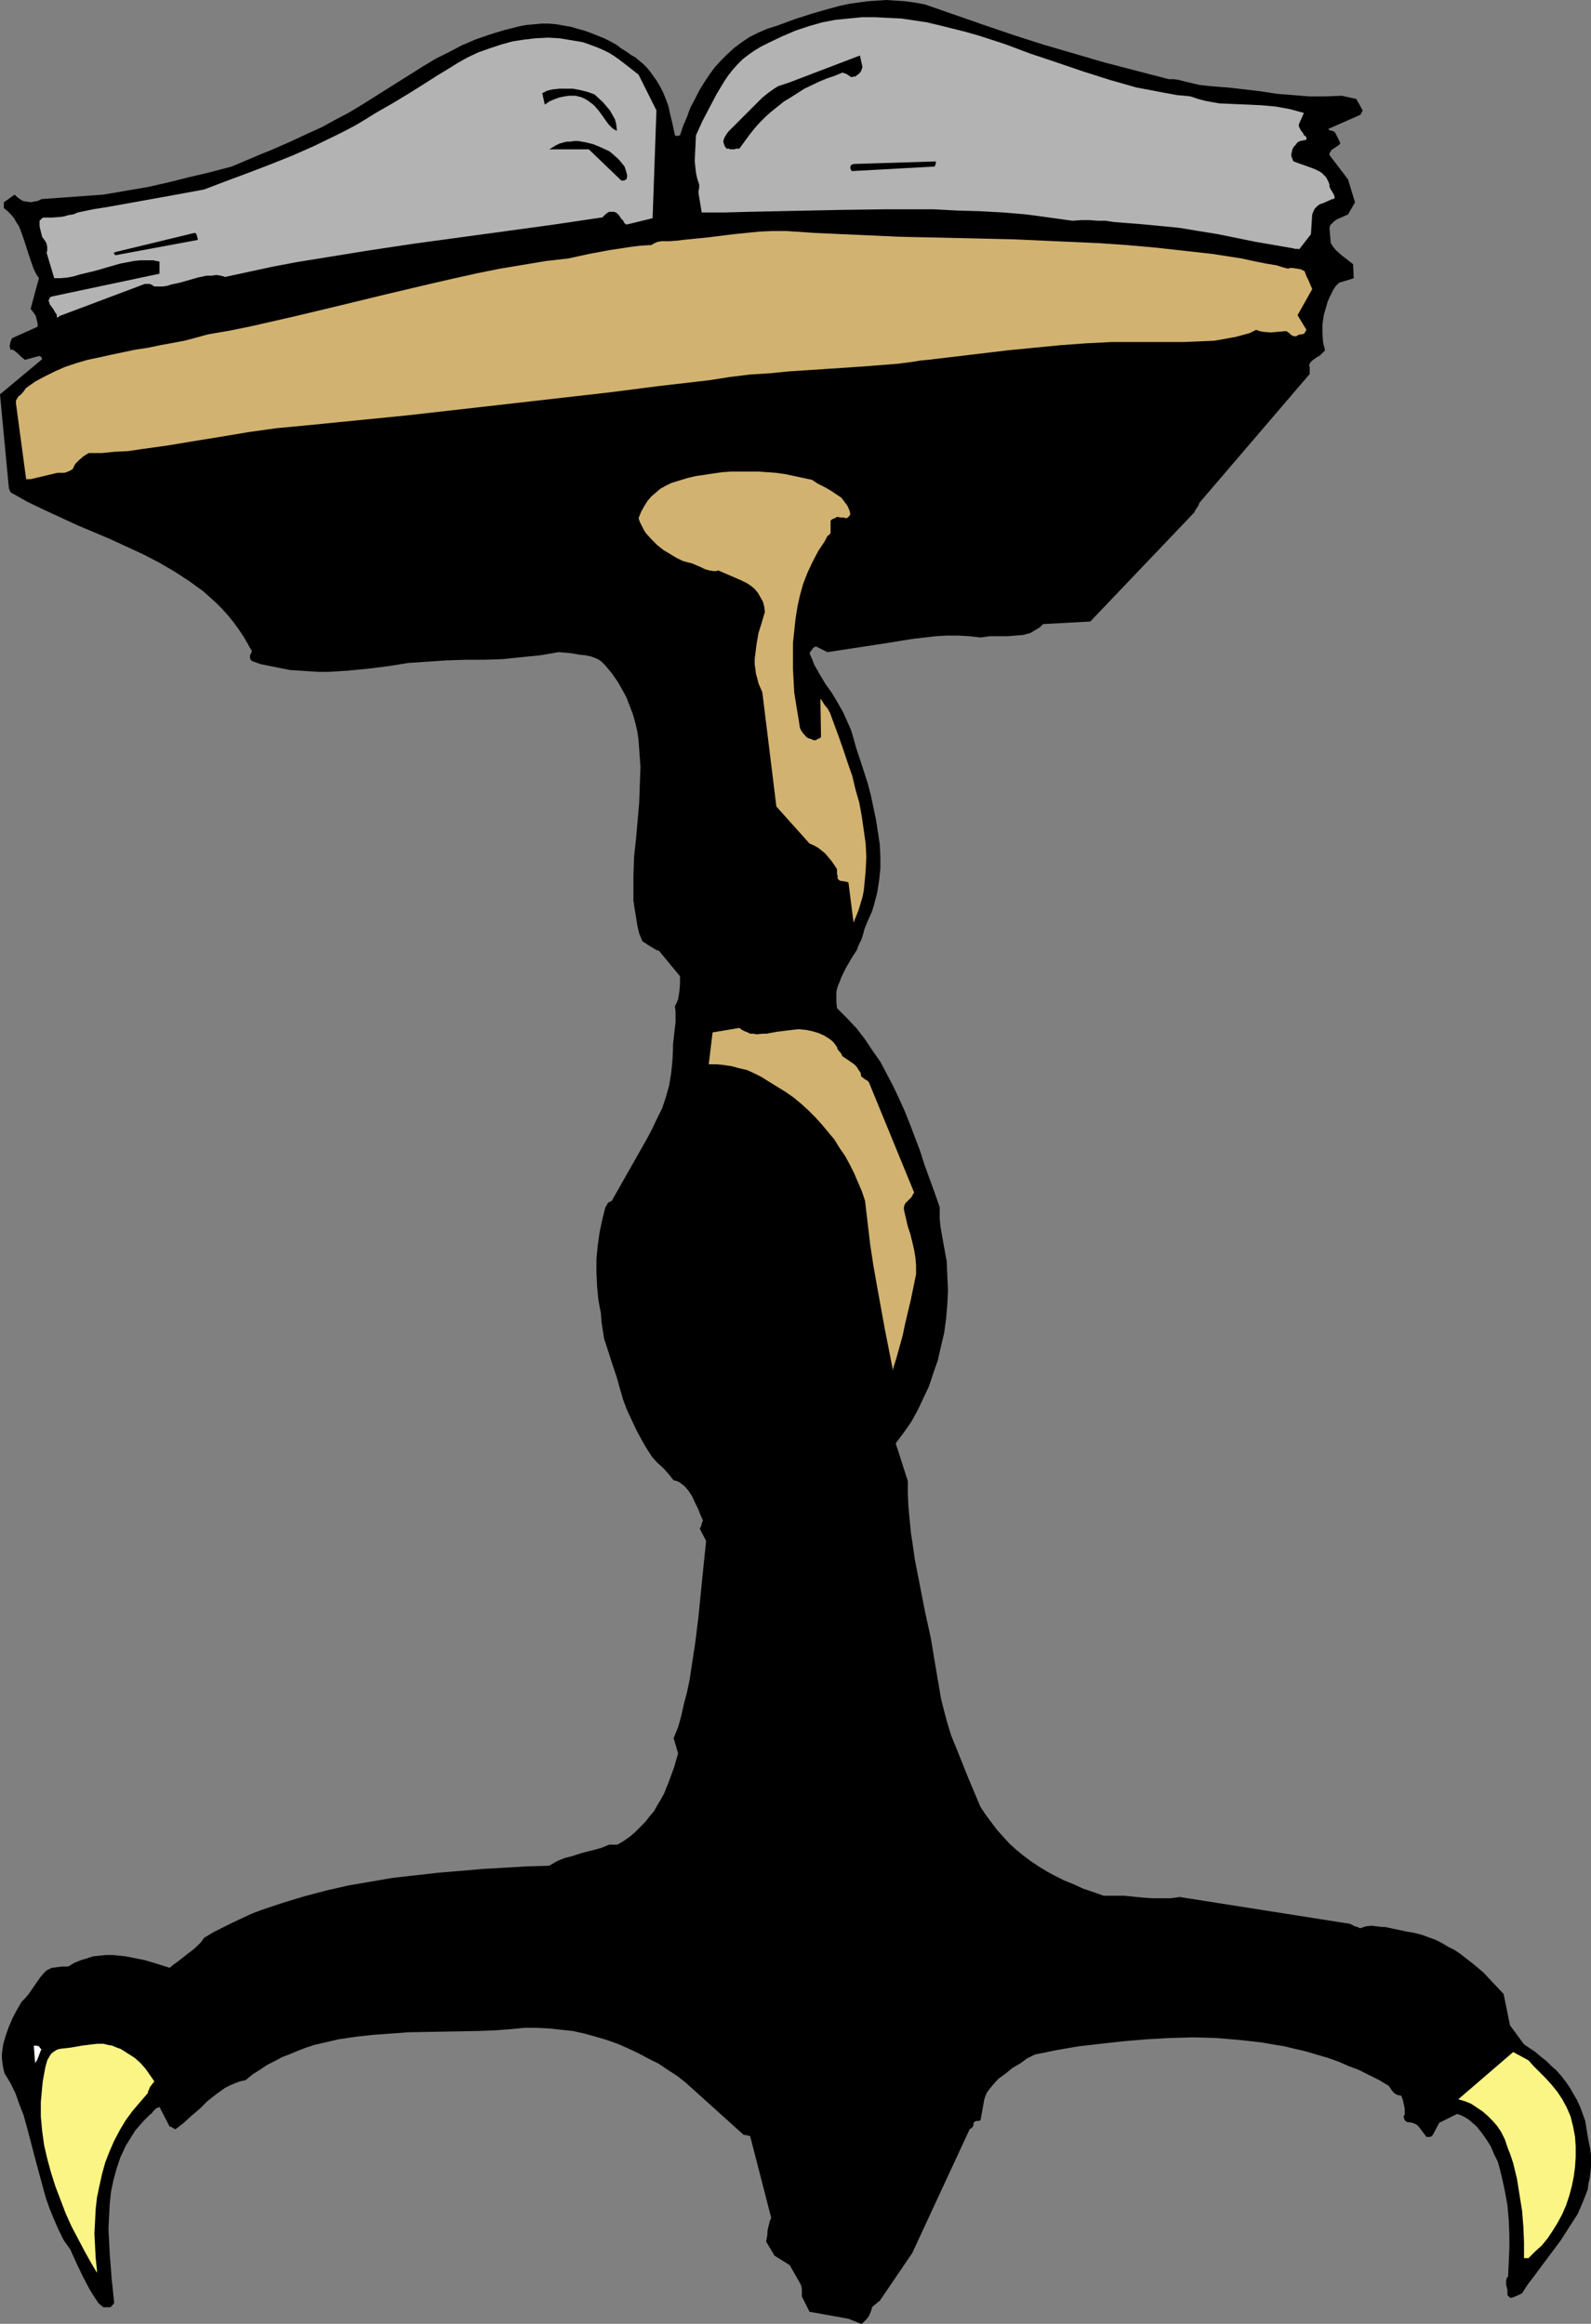 <?xml version="1.0" encoding="UTF-8" standalone="no"?>
<svg
   version="1.0"
   width="106.629mm"
   height="155.711mm"
   id="svg14"
   sodipodi:docname="Book Stand.wmf"
   xmlns:inkscape="http://www.inkscape.org/namespaces/inkscape"
   xmlns:sodipodi="http://sodipodi.sourceforge.net/DTD/sodipodi-0.dtd"
   xmlns="http://www.w3.org/2000/svg"
   xmlns:svg="http://www.w3.org/2000/svg">
  <rect width="100%" height="100%" fill="#808080" stroke="none"/>
  <sodipodi:namedview
     id="namedview14"
     pagecolor="#ffffff"
     bordercolor="#000000"
     borderopacity="0.25"
     inkscape:showpageshadow="2"
     inkscape:pageopacity="0.0"
     inkscape:pagecheckerboard="0"
     inkscape:deskcolor="#d1d1d1"
     inkscape:document-units="mm" />
  <defs
     id="defs1">
    <pattern
       id="WMFhbasepattern"
       patternUnits="userSpaceOnUse"
       width="6"
       height="6"
       x="0"
       y="0" />
  </defs>
  <path
     style="fill:#000000;fill-opacity:1;fill-rule:evenodd;stroke:none"
     d="m 218.47,588.353 0.97,-0.97 0.646,-0.808 0.485,-1.131 0.162,-0.485 0.162,-0.646 0.485,-0.485 0.485,-0.323 0.485,-0.485 0.485,-0.323 8.241,-12.119 14.543,-31.349 0.162,-0.162 h 0.162 l 0.485,-0.485 0.162,-0.485 v -0.485 l 0.323,-0.323 0.485,-0.162 h 0.485 l 0.485,-0.162 0.97,-5.332 0.323,-0.97 0.485,-0.97 0.646,-0.808 0.646,-0.808 1.454,-1.616 1.778,-1.293 1.778,-1.454 1.939,-1.131 1.778,-1.293 1.939,-0.97 5.494,-1.131 5.656,-0.97 5.656,-0.646 5.817,-0.646 5.817,-0.485 5.817,-0.323 5.979,-0.162 5.656,0.162 5.817,0.485 2.909,0.323 2.909,0.323 2.747,0.485 2.909,0.485 2.747,0.646 2.747,0.646 2.747,0.808 2.747,0.808 2.747,0.97 2.585,1.131 2.585,0.97 2.585,1.293 2.585,1.293 2.424,1.454 0.646,0.97 0.646,0.808 0.485,0.323 0.323,0.162 0.485,0.162 h 0.485 l 0.323,0.646 0.162,0.485 0.323,1.454 0.162,0.808 v 0.646 0.808 l -0.323,0.485 0.162,0.323 v 0.323 l 0.323,0.485 0.485,0.323 h 0.485 l 0.808,0.162 0.485,0.162 0.646,0.323 0.485,0.485 1.939,2.585 h 0.97 l 0.323,-0.162 0.323,-0.323 1.616,-3.07 4.525,-2.262 0.97,0.323 0.97,0.485 0.808,0.485 0.808,0.646 1.454,1.293 1.293,1.616 1.131,1.616 1.131,1.778 0.808,1.939 0.97,1.939 0.485,1.778 0.485,1.939 0.808,3.717 0.646,3.555 0.323,3.717 0.162,3.717 v 3.555 l -0.162,3.555 -0.162,3.555 -0.323,0.323 -0.162,0.646 v 0.646 0.485 l 0.162,0.646 0.162,0.646 v 0.646 0.646 l 0.162,0.162 0.162,0.162 0.323,0.323 h 0.485 l 0.485,-0.162 1.131,-0.485 0.97,-0.485 1.454,-2.262 1.616,-2.101 3.232,-4.363 3.393,-4.525 1.454,-2.262 1.454,-2.262 1.454,-2.262 1.131,-2.585 0.97,-2.424 0.485,-1.293 0.162,-1.454 0.323,-1.293 0.162,-1.454 0.162,-1.454 v -1.454 -1.454 l -0.162,-1.454 -0.323,-1.616 -0.323,-1.616 -0.323,-2.101 -0.323,-1.939 -0.646,-1.778 -0.646,-1.778 -0.808,-1.778 -0.97,-1.616 -0.808,-1.454 -1.131,-1.616 -1.131,-1.454 -1.131,-1.293 -1.293,-1.131 -1.293,-1.293 -1.454,-1.131 -1.293,-1.131 -2.909,-1.939 -3.555,-4.848 -1.616,-7.918 -2.585,-2.747 -2.585,-2.747 -2.909,-2.424 -1.454,-1.131 -1.454,-1.131 -1.454,-0.97 -1.616,-0.808 -1.616,-0.97 -1.616,-0.808 -1.777,-0.646 -1.778,-0.646 -1.939,-0.485 -1.939,-0.323 -1.454,-0.323 -1.616,-0.323 -1.454,-0.323 -0.808,-0.162 h -0.646 l -1.454,-0.162 -1.293,-0.162 -1.454,0.162 -1.454,0.485 -0.646,-0.323 -0.646,-0.162 -0.646,-0.323 -0.646,-0.323 -43.145,-6.787 -2.262,0.323 h -2.262 -2.424 l -2.262,-0.162 -4.848,-0.485 h -2.585 -2.585 l -2.747,-0.97 -2.424,-0.808 -2.424,-1.131 -2.424,-0.97 -2.262,-1.131 -2.101,-1.131 -2.101,-1.293 -1.939,-1.293 -1.939,-1.454 -1.777,-1.454 -1.778,-1.616 -1.616,-1.778 -1.454,-1.616 -1.454,-1.939 -1.454,-1.939 -1.293,-1.939 -3.07,-7.272 -2.909,-7.272 -1.454,-3.555 -1.131,-3.717 -0.97,-3.717 -0.485,-1.939 -0.323,-1.939 -1.131,-6.625 -1.131,-6.787 -1.454,-6.625 -1.293,-6.625 -1.293,-6.625 -0.485,-3.393 -0.485,-3.232 -0.323,-3.232 -0.323,-3.393 -0.162,-3.393 v -3.232 l -3.07,-9.534 1.939,-2.585 1.939,-2.747 1.616,-2.909 1.454,-3.07 1.454,-3.07 1.131,-3.393 1.131,-3.232 0.808,-3.555 0.808,-3.393 0.485,-3.555 0.323,-3.717 0.162,-3.555 -0.162,-3.555 -0.162,-3.717 -0.646,-3.555 -0.646,-3.555 -0.323,-1.939 -0.162,-1.778 v -1.454 -1.454 l -1.293,-3.717 -1.293,-3.555 -1.293,-3.555 -1.131,-3.555 -1.293,-3.393 -1.293,-3.393 -1.293,-3.232 -1.454,-3.232 -1.454,-3.07 -1.616,-3.07 -1.616,-3.07 -1.939,-2.747 -1.939,-2.909 -2.101,-2.747 -2.424,-2.585 -2.585,-2.585 -0.162,-1.454 v -1.454 -1.293 l 0.323,-1.293 0.485,-1.131 0.485,-1.293 1.131,-2.262 1.293,-2.262 1.454,-2.262 0.485,-1.293 0.646,-1.293 0.485,-1.454 0.323,-1.293 0.646,-1.616 0.646,-1.454 0.646,-1.454 0.485,-1.616 0.808,-3.07 0.485,-3.07 0.323,-3.07 v -3.07 l -0.162,-3.07 -0.485,-3.232 -0.485,-3.07 -0.646,-3.07 -0.646,-3.07 -0.808,-3.07 -1.939,-5.979 -0.97,-2.909 -0.808,-2.909 -0.485,-1.616 -0.646,-1.454 -0.646,-1.454 -0.646,-1.454 -1.454,-2.585 -1.454,-2.424 -0.808,-1.131 -0.808,-1.131 -1.454,-2.424 -1.454,-2.585 -0.485,-1.293 -0.646,-1.454 0.323,-0.646 0.323,-0.323 0.323,-0.485 0.323,-0.162 0.323,-0.162 2.909,1.454 15.836,-2.424 2.909,-0.485 3.07,-0.485 2.909,-0.323 2.747,-0.323 2.747,-0.162 h 2.909 l 2.909,0.162 2.747,0.323 2.424,-0.323 h 2.262 2.101 l 2.101,-0.162 1.939,-0.162 1.778,-0.485 0.808,-0.485 0.808,-0.485 0.808,-0.485 0.808,-0.808 11.958,-0.646 26.501,-27.794 v -0.323 l 0.162,-0.162 0.323,-0.485 0.323,-0.485 0.162,-0.323 0.162,-0.485 27.955,-32.641 v -0.97 -0.646 l -0.162,-0.646 0.323,-0.646 0.485,-0.485 0.646,-0.485 0.97,-0.646 h 0.162 l 0.162,-0.162 0.323,-0.323 0.97,-0.97 -0.485,-1.939 -0.162,-2.262 v -2.424 l 0.323,-2.262 0.646,-2.262 0.323,-1.131 0.485,-1.131 0.485,-0.97 0.485,-0.97 0.646,-0.97 0.808,-0.808 3.717,-1.131 -0.162,-3.555 -1.454,-1.131 -1.454,-1.131 -1.454,-1.293 -0.646,-0.808 -0.646,-0.97 -0.323,-3.717 0.162,-0.808 0.485,-0.485 0.485,-0.485 0.646,-0.485 1.454,-0.646 1.454,-0.646 1.778,-3.07 -1.778,-5.817 -4.686,-6.14 v -0.485 l 0.323,-0.485 0.162,-0.323 0.485,-0.323 0.97,-0.646 0.485,-0.323 0.323,-0.485 -1.293,-2.585 -0.162,-0.162 -0.162,-0.162 -0.485,-0.162 -0.646,-0.162 -0.162,-0.162 -0.162,-0.162 8.08,-3.555 v 0 l 0.162,-0.162 0.162,-0.323 0.323,-0.646 -1.616,-2.909 -3.717,-0.808 -4.04,0.162 h -4.201 l -4.04,-0.323 -4.04,-0.323 -4.201,-0.646 -4.04,-0.485 -4.363,-0.485 -4.201,-0.323 -1.454,-0.162 -1.454,-0.162 -2.747,-0.646 -1.293,-0.323 -0.646,-0.162 -0.646,-0.162 -1.293,-0.162 h -1.131 l -8.08,-2.101 -8.08,-2.101 -7.756,-2.262 -7.756,-2.262 L 256.767,8.888 249.173,6.302 234.306,1.131 231.721,0.646 229.297,0.323 226.873,0.162 224.449,0 l -2.424,0.162 -2.262,0.162 -2.424,0.323 -2.262,0.323 -2.262,0.485 -2.424,0.646 -4.525,1.293 -4.525,1.454 -4.363,1.616 -2.585,0.808 -2.262,0.97 -2.262,1.131 -1.939,1.293 -1.939,1.454 -1.777,1.616 -1.616,1.616 -1.616,1.778 -1.293,1.778 -1.293,1.939 -1.293,2.101 -1.131,2.262 -1.131,2.101 -0.808,2.262 -0.97,2.262 -0.808,2.424 -0.646,0.162 h -0.323 l -0.323,-0.162 -0.808,-3.717 -0.485,-1.939 -0.323,-1.616 -0.646,-1.778 -0.646,-1.616 -0.808,-1.616 -0.97,-1.616 -0.808,-1.131 -0.808,-1.131 -0.808,-0.97 -0.97,-0.97 -0.97,-0.808 -0.97,-0.808 -1.131,-0.646 -1.131,-0.808 -1.293,-0.808 -1.293,-0.97 -1.454,-0.808 -1.616,-0.808 -1.616,-0.646 -1.616,-0.646 -1.778,-0.646 -1.777,-0.485 -1.616,-0.485 -1.939,-0.323 -1.778,-0.323 -1.939,-0.162 h -1.778 l -1.778,0.162 -1.939,0.162 -1.778,0.323 -1.939,0.485 -1.939,0.485 -3.717,1.131 -3.717,1.293 -3.393,1.454 -3.393,1.778 -3.232,1.616 -3.232,1.939 -3.07,1.939 -12.604,7.918 -3.232,1.939 -3.393,1.778 -3.232,1.778 -3.555,1.616 -4.848,2.262 -4.848,2.101 -2.424,0.97 -2.262,0.97 -5.009,2.101 -5.494,1.454 -5.494,1.293 -5.171,1.293 -5.009,1.131 -11.311,1.939 -15.674,1.131 -0.97,0.485 -0.97,0.162 -0.808,0.162 -0.97,-0.162 -0.97,-0.162 -0.808,-0.485 -0.646,-0.485 -0.646,-0.646 -2.747,1.939 v 1.454 l 0.97,0.808 0.808,0.808 0.808,0.97 0.646,1.131 0.646,0.97 0.485,1.293 0.808,2.262 0.808,2.585 0.808,2.424 0.808,2.262 0.646,1.293 0.646,0.97 -2.101,7.756 0.646,0.808 0.646,0.97 0.323,1.293 0.162,0.646 v 0.808 l -6.464,2.909 -0.323,0.646 -0.162,0.646 -0.162,0.808 0.162,0.323 v 0.485 h 0.646 l 0.485,0.323 0.808,0.646 0.808,0.808 0.97,0.808 3.555,-0.97 h 0.162 l 0.323,0.162 0.162,0.162 0.162,0.485 L 0,99.863 2.262,123.779 l 0.162,0.323 0.162,0.323 0.162,0.323 0.323,0.162 4.04,2.262 4.04,1.939 4.201,1.939 4.201,1.939 4.201,1.778 4.201,1.778 4.201,1.939 4.201,1.939 4.04,2.101 3.878,2.262 3.717,2.424 1.777,1.293 1.777,1.293 1.616,1.454 1.616,1.454 1.454,1.454 1.454,1.616 1.454,1.778 1.293,1.778 1.293,1.939 1.131,1.939 0.323,0.646 0.323,0.485 0.162,0.323 h 0.162 l -0.162,0.646 -0.323,0.646 v 0.323 0.323 l 0.162,0.485 0.323,0.323 2.262,0.808 2.424,0.485 2.424,0.485 2.424,0.485 2.424,0.162 2.424,0.162 2.585,0.162 h 2.424 l 5.009,-0.323 5.009,-0.485 5.171,-0.646 5.009,-0.808 4.848,-0.323 4.686,-0.323 4.848,-0.162 h 4.848 l 4.686,-0.162 4.686,-0.485 4.848,-0.485 4.686,-0.808 1.778,0.162 1.616,0.162 1.778,0.323 1.616,0.162 1.454,0.323 1.293,0.485 0.646,0.323 0.646,0.485 0.485,0.485 0.485,0.485 1.616,1.939 1.454,2.101 1.131,1.939 1.131,2.101 0.808,2.101 0.808,2.101 0.646,2.262 0.485,2.101 0.323,2.262 0.162,2.262 0.162,2.262 0.162,2.262 -0.162,4.525 -0.162,4.525 -0.808,9.211 -0.485,4.525 -0.162,4.525 v 2.262 2.101 2.262 l 0.323,2.101 0.323,1.939 0.323,2.101 0.485,2.101 0.808,1.939 0.97,0.646 0.97,0.646 1.131,0.646 0.485,0.323 0.646,0.162 5.332,6.464 v 1.939 l -0.162,1.939 -0.162,0.97 -0.162,0.97 -0.323,0.808 -0.485,0.97 0.162,1.293 v 1.293 1.454 l -0.162,1.293 -0.162,1.454 -0.323,2.909 v 1.454 l -0.162,2.909 -0.323,3.07 -0.485,2.909 -0.808,2.909 -0.97,2.909 -1.293,2.585 -1.293,2.747 -1.293,2.424 -8.887,15.674 -0.323,0.162 -0.323,0.162 -0.323,0.162 -0.162,0.323 -0.162,0.323 -0.323,0.485 -0.808,3.232 -0.646,3.07 -0.485,3.393 -0.323,3.393 v 3.393 l 0.162,3.555 0.323,3.393 0.323,1.778 0.323,1.616 0.162,2.262 0.323,2.101 0.323,2.101 0.646,1.939 1.293,4.04 1.293,3.878 0.808,2.909 0.808,2.747 0.97,2.585 1.131,2.424 1.131,2.424 1.293,2.424 1.293,2.262 1.454,2.262 1.293,1.454 1.616,1.454 1.293,1.454 1.293,1.616 0.808,0.162 0.646,0.323 0.646,0.485 0.646,0.485 0.97,1.131 0.97,1.454 0.646,1.454 0.808,1.616 0.646,1.616 0.646,1.454 -0.162,0.323 -0.162,0.485 -0.162,0.646 -0.323,0.646 1.616,3.07 -0.646,6.14 -0.646,6.464 -0.646,6.464 -0.808,6.625 -0.97,6.302 -0.485,3.232 -0.646,3.07 -0.808,3.07 -0.646,2.909 -0.808,2.909 -1.131,2.747 1.131,3.878 -0.97,3.393 -1.293,3.555 -0.646,1.616 -0.646,1.616 -0.808,1.454 -0.97,1.616 -0.808,1.454 -1.131,1.293 -0.97,1.293 -1.293,1.293 -1.293,1.293 -1.293,1.131 -1.616,1.131 -1.616,0.97 h -2.101 l -1.939,0.808 -1.778,0.485 -1.939,0.485 -1.778,0.485 -1.939,0.646 -1.939,0.485 -1.939,0.808 -1.939,1.131 -5.494,0.162 -5.494,0.323 -5.656,0.323 -5.656,0.485 -5.817,0.485 -5.656,0.646 -5.817,0.646 -5.656,0.97 -5.656,0.97 -5.656,1.293 -5.494,1.454 -5.332,1.616 -5.332,1.778 -2.585,0.97 -2.424,1.131 -2.424,1.131 -2.585,1.293 -2.262,1.131 -2.424,1.454 -0.808,1.131 -1.131,1.131 -1.131,0.97 -1.293,0.97 -2.262,1.778 -1.131,0.808 -0.97,0.808 -3.07,-0.97 -3.232,-0.97 -3.232,-0.646 -1.616,-0.323 -1.616,-0.162 -1.616,-0.162 h -1.777 l -1.616,0.162 -1.616,0.162 -1.454,0.485 -1.616,0.485 -1.616,0.646 -1.616,0.97 H 15.674 l -1.293,0.162 -1.293,0.162 -0.646,0.323 -0.646,0.323 -0.808,0.808 -0.808,0.97 -1.454,2.101 -1.454,2.101 -0.808,0.97 -0.97,0.97 -1.131,1.939 -1.131,2.101 -0.97,2.262 -0.808,2.262 -0.646,2.262 -0.162,1.131 -0.162,1.293 v 1.131 l 0.162,1.293 0.162,1.131 0.323,1.293 1.454,2.424 1.293,2.585 0.97,2.747 1.131,2.909 0.808,2.909 0.808,3.07 1.616,6.14 1.616,5.979 0.808,2.909 0.97,2.747 1.131,2.747 1.131,2.585 1.293,2.585 1.616,2.262 0.808,1.778 0.808,1.778 1.616,3.393 1.616,3.07 0.97,1.616 0.97,1.454 0.162,0.162 v 0.162 l 0.485,0.485 0.97,0.808 h 1.616 0.162 l 0.323,-0.323 0.323,-0.323 0.323,-0.485 -0.646,-6.14 -0.485,-6.302 -0.162,-3.232 -0.162,-3.07 0.162,-3.232 0.162,-3.07 0.323,-3.07 0.646,-3.07 0.808,-2.909 0.97,-2.909 0.646,-1.293 0.646,-1.454 0.808,-1.293 0.808,-1.293 0.808,-1.293 0.97,-1.131 1.131,-1.293 1.131,-1.131 0.485,-0.485 0.485,-0.323 0.323,-0.485 0.323,-0.323 0.485,-0.485 0.485,-0.162 0.323,-0.162 2.585,5.009 v 0 h 0.323 l 0.485,0.323 0.646,0.323 2.101,-1.616 1.939,-1.778 2.101,-1.778 1.939,-1.939 2.262,-1.778 1.131,-0.808 1.131,-0.808 1.293,-0.646 1.131,-0.485 1.293,-0.485 1.454,-0.323 1.777,-1.454 1.777,-1.131 1.939,-1.293 1.939,-0.97 1.777,-0.97 2.101,-0.808 1.939,-0.808 2.101,-0.808 1.939,-0.646 2.101,-0.485 4.201,-0.97 4.363,-0.646 4.363,-0.485 4.525,-0.323 4.363,-0.323 8.887,-0.162 8.726,-0.162 4.363,-0.162 4.201,-0.323 3.232,-0.323 h 3.07 l 3.232,0.162 2.909,0.323 3.07,0.323 2.909,0.646 2.909,0.808 2.747,0.808 2.747,0.97 2.585,1.131 2.747,1.293 2.424,1.293 2.585,1.293 2.424,1.616 2.262,1.454 2.262,1.778 14.705,13.25 h 0.485 l 0.485,0.162 h 0.323 l 0.323,0.162 5.332,20.684 -0.323,0.646 -0.162,0.646 -0.323,1.293 -0.162,0.808 v 0.808 l -0.162,0.808 -0.162,0.97 2.101,3.555 3.878,2.424 2.585,4.525 0.323,0.646 0.162,0.97 v 0.97 0.808 l 1.939,3.878 9.857,1.778 3.232,1.293 z"
     id="path1" />
  <path
     style="fill:#faf585;fill-opacity:1;fill-rule:evenodd;stroke:none"
     d="m 24.562,574.941 -0.323,-3.07 -0.162,-3.07 -0.162,-3.07 0.162,-3.232 0.162,-3.07 0.323,-2.909 0.646,-3.07 0.646,-2.909 0.808,-2.909 1.131,-2.909 1.131,-2.585 1.454,-2.747 1.454,-2.424 1.777,-2.424 1.939,-2.262 1.939,-2.262 v -0.323 l 0.162,-0.323 0.323,-0.808 0.485,-0.646 0.646,-0.808 -1.131,-1.616 -1.131,-1.616 -1.293,-1.454 -1.454,-1.293 -1.777,-1.131 -1.777,-1.131 -0.97,-0.323 -1.131,-0.485 -0.97,-0.162 -1.293,-0.323 h -1.454 l -1.454,0.162 -2.585,0.323 -2.747,0.485 -2.747,0.323 -0.646,0.162 -0.323,0.162 -0.485,0.323 -0.485,0.323 -0.323,0.323 -0.323,0.485 -0.646,1.131 -0.485,1.778 -0.646,3.555 -0.162,1.616 -0.162,1.778 -0.162,1.778 v 3.717 l 0.323,3.555 0.485,3.555 0.808,3.555 0.97,3.555 1.131,3.555 1.293,3.393 1.293,3.393 1.454,3.232 1.616,3.07 1.616,3.07 1.616,2.909 1.616,2.747 z"
     id="path2" />
  <path
     style="fill:#faf585;fill-opacity:1;fill-rule:evenodd;stroke:none"
     d="m 387.171,571.871 1.616,-1.616 1.778,-1.616 1.454,-1.778 1.293,-1.939 1.293,-2.101 1.131,-2.101 0.97,-2.262 0.808,-2.424 0.646,-2.424 0.485,-2.424 0.323,-2.424 0.162,-2.585 v -2.585 l -0.162,-2.424 -0.485,-2.585 -0.646,-2.585 -0.485,-1.131 -0.485,-1.131 -1.131,-2.101 -1.293,-1.939 -1.454,-1.778 -1.454,-1.616 -1.616,-1.616 -1.454,-1.454 -1.293,-1.454 -3.878,-2.101 -13.897,11.958 1.616,0.485 1.616,0.646 1.454,0.97 1.454,0.97 1.293,1.131 1.293,1.293 1.131,1.293 0.97,1.454 0.97,1.939 0.646,1.939 0.808,2.101 0.646,1.939 0.97,4.04 0.646,4.04 0.646,4.04 0.323,4.04 0.162,3.878 v 4.04 z"
     id="path3" />
  <path
     style="fill:#ffffff;fill-opacity:1;fill-rule:evenodd;stroke:none"
     d="m 9.372,521.778 1.131,-2.909 h -0.162 l -0.162,-0.162 -0.323,-0.485 -0.646,-0.162 h -0.323 -0.323 l 0.323,4.363 z"
     id="path4" />
  <path
     style="fill:#d1b270;fill-opacity:1;fill-rule:evenodd;stroke:none"
     d="m 226.227,346.613 0.808,-2.585 0.808,-2.909 0.808,-2.909 0.646,-3.07 1.454,-6.14 1.293,-6.302 v -2.262 l -0.162,-1.939 -0.323,-1.939 -0.485,-2.101 -0.485,-1.939 -0.646,-1.939 -0.485,-2.101 -0.485,-2.101 v -0.646 l 0.162,-0.646 0.323,-0.485 0.485,-0.485 0.485,-0.485 0.485,-0.485 0.323,-0.646 0.323,-0.485 -11.473,-27.955 -0.323,-0.323 -0.485,-0.323 -0.323,-0.162 -0.162,-0.162 -0.646,-0.485 -0.162,-0.97 -0.485,-0.646 -0.485,-0.808 -0.646,-0.646 -1.616,-1.131 -1.454,-0.97 v -0.162 l -0.162,-0.323 -0.323,-0.485 -0.485,-0.485 -0.162,-0.323 -0.162,-0.485 -0.323,-0.485 -0.485,-0.646 -0.485,-0.485 -0.646,-0.485 -1.293,-0.808 -1.454,-0.646 -1.616,-0.485 -1.616,-0.323 -1.777,-0.162 -1.616,0.162 -3.878,0.485 -1.778,0.323 -0.808,0.162 h -0.97 l -1.616,0.162 -0.808,-0.162 h -0.808 l -0.646,-0.323 -0.808,-0.323 -0.646,-0.323 -0.646,-0.485 -6.787,1.131 -0.97,8.08 h 1.939 l 1.778,0.162 2.101,0.323 1.778,0.485 2.101,0.485 1.778,0.808 1.939,0.97 1.777,1.131 2.101,1.293 2.101,1.293 2.101,1.454 1.939,1.616 1.777,1.616 1.778,1.778 1.616,1.778 1.616,1.939 1.616,1.939 1.293,2.101 1.454,2.101 1.131,2.101 1.131,2.262 0.97,2.262 0.97,2.262 0.808,2.424 0.646,5.494 0.646,5.494 0.808,5.333 0.97,5.494 1.939,10.665 2.101,10.665 z"
     id="path5" />
  <path
     style="fill:#d1b270;fill-opacity:1;fill-rule:evenodd;stroke:none"
     d="m 216.208,233.661 0.646,-1.616 0.646,-1.616 0.485,-1.616 0.485,-1.616 0.323,-1.616 0.162,-1.616 0.323,-3.393 0.162,-3.555 -0.162,-3.393 -0.485,-3.393 -0.485,-3.393 -0.646,-3.555 -0.97,-3.393 -0.808,-3.393 -1.131,-3.232 -1.131,-3.393 -1.131,-3.232 -1.131,-3.07 -1.131,-3.07 -0.646,-1.131 -0.808,-0.97 -0.485,-0.808 -0.485,-0.646 0.162,9.534 v 0.162 l -0.323,0.323 -0.485,0.162 -0.485,0.323 h -0.646 l -0.646,-0.323 -0.646,-0.162 -0.485,-0.323 -0.97,-1.131 -0.323,-0.485 -0.323,-0.646 -0.485,-3.07 -0.485,-2.909 -0.485,-3.07 -0.162,-3.07 -0.162,-3.07 v -3.232 -3.07 l 0.323,-3.07 0.323,-3.07 0.485,-3.07 0.646,-2.909 0.808,-2.909 1.131,-2.909 1.293,-2.747 1.454,-2.747 1.616,-2.424 0.323,-0.646 0.323,-0.646 0.485,-0.323 0.323,-0.485 v -3.07 l 0.323,-0.323 0.323,-0.162 0.485,-0.162 0.485,-0.323 0.97,0.162 h 0.646 l 0.646,0.162 h 0.162 l 0.323,-0.162 0.323,-0.323 0.323,-0.485 -0.162,-0.808 -0.323,-0.808 -0.323,-0.646 -0.485,-0.646 -0.97,-1.293 -1.454,-0.97 -1.454,-0.97 -1.454,-0.808 -1.616,-0.808 -1.454,-0.97 -2.262,-0.485 -2.262,-0.485 -2.262,-0.485 -2.262,-0.323 -2.262,-0.162 -2.262,-0.162 h -2.424 -2.262 -2.262 l -2.262,0.162 -2.262,0.323 -2.101,0.323 -2.262,0.323 -2.101,0.485 -2.101,0.646 -2.101,0.646 -1.293,0.646 -1.454,0.808 -1.131,0.97 -1.131,0.97 -0.97,1.131 -0.808,1.293 -0.808,1.454 -0.646,1.616 0.323,0.97 0.485,0.97 0.485,0.97 0.485,0.808 1.454,1.616 1.454,1.454 1.616,1.293 1.616,0.97 1.616,0.97 1.616,0.808 1.131,0.323 1.293,0.323 2.262,0.97 0.97,0.485 1.131,0.323 1.131,0.162 h 0.646 l 0.485,-0.162 5.979,2.585 1.293,0.646 0.97,0.646 0.97,0.808 0.808,0.97 0.646,1.131 0.646,1.131 0.323,1.293 0.162,1.293 -0.808,2.747 -0.808,2.585 -0.485,2.747 -0.323,2.585 -0.162,1.293 v 1.293 l 0.162,1.131 0.162,1.293 0.323,1.131 0.323,1.293 0.485,1.131 0.485,1.131 3.555,28.925 8.403,9.372 1.131,0.485 1.131,0.646 0.808,0.646 0.97,0.808 0.808,0.97 0.808,0.97 1.293,1.939 v 1.131 l 0.162,0.646 v 0.646 l 0.323,0.323 0.162,0.162 0.646,0.162 h 0.323 l 0.808,0.162 0.485,0.162 z"
     id="path6" />
  <path
     style="fill:#d1b270;fill-opacity:1;fill-rule:evenodd;stroke:none"
     d="m 7.756,121.355 6.787,-1.616 h 0.808 0.97 l 0.97,-0.323 0.646,-0.323 0.485,-0.323 0.323,-0.646 0.323,-0.646 0.485,-0.485 0.485,-0.485 1.131,-0.97 1.293,-0.808 h 3.393 l 3.232,-0.323 3.393,-0.162 3.232,-0.485 6.948,-0.97 6.787,-1.131 6.948,-1.131 6.787,-1.131 6.948,-0.97 3.555,-0.323 3.393,-0.323 26.016,-2.585 25.693,-2.909 12.766,-1.454 12.766,-1.454 12.604,-1.616 12.604,-1.454 5.171,-0.808 5.171,-0.646 5.171,-0.323 4.848,-0.485 5.009,-0.323 4.848,-0.323 9.695,-0.646 1.939,-0.162 2.101,-0.162 4.04,-0.323 3.717,-0.485 1.939,-0.323 1.778,-0.162 6.787,-0.808 6.787,-0.808 6.787,-0.808 6.625,-0.646 6.625,-0.646 6.625,-0.485 6.464,-0.323 h 6.625 3.878 7.756 l 3.878,-0.162 3.717,-0.162 1.939,-0.323 1.778,-0.323 1.777,-0.323 1.778,-0.485 1.777,-0.485 1.616,-0.808 0.97,0.323 0.808,0.162 1.939,0.162 1.778,-0.162 1.939,-0.162 h 0.323 l 0.162,0.162 0.485,0.323 0.485,0.485 0.323,0.162 0.323,0.162 h 0.646 l 0.485,-0.323 0.646,-0.162 h 0.323 l 0.485,-0.162 v 0 l 0.162,-0.162 0.162,-0.323 0.323,-0.485 -2.262,-3.717 3.717,-6.625 -0.485,-1.131 -0.485,-1.131 -0.485,-0.97 -0.485,-1.293 -0.97,-0.485 -0.97,-0.162 -1.131,-0.162 h -0.646 l -0.485,0.162 -1.293,-0.323 -1.454,-0.485 -2.909,-0.485 -3.232,-0.646 -1.454,-0.323 -1.454,-0.323 -7.272,-1.131 -7.272,-0.808 -7.272,-0.808 -7.272,-0.646 -7.11,-0.485 -7.272,-0.323 -14.382,-0.646 -14.382,-0.323 -14.382,-0.323 -14.382,-0.646 -7.11,-0.323 -7.272,-0.485 h -3.393 l -3.393,0.162 -6.464,0.646 -6.464,0.808 -6.464,0.646 -1.131,0.162 -2.262,0.162 h -0.97 -0.97 l -0.97,0.162 -0.808,0.323 -0.808,0.485 -2.747,0.162 -2.585,0.323 -5.332,0.808 -5.171,0.97 -5.171,1.131 -5.656,0.646 -5.817,0.97 -5.817,0.97 -5.656,1.131 -5.817,1.293 -5.656,1.293 -11.635,2.747 -11.311,2.747 -11.473,2.747 -5.656,1.293 -5.656,1.293 -5.494,1.131 -5.656,0.97 -2.909,0.808 -3.07,0.808 -6.14,1.131 -3.07,0.646 -3.232,0.485 -6.14,1.293 -2.909,0.646 -3.07,0.646 -2.747,0.808 -2.909,0.97 -2.585,1.131 -2.585,1.293 -2.424,1.293 -2.262,1.616 -0.485,0.646 -0.485,0.646 -0.485,0.485 -0.485,0.323 -0.162,0.323 -0.323,0.485 -0.162,0.323 v 0.646 l 2.585,19.229 z"
     id="path7" />
  <path
     style="fill:#b3b3b3;fill-opacity:1;fill-rule:evenodd;stroke:none"
     d="m 15.19,79.988 21.492,-8.08 h 0.646 0.646 l 0.646,0.323 0.485,0.323 h 1.131 0.97 l 1.131,-0.162 0.97,-0.323 2.262,-0.485 2.262,-0.646 2.262,-0.646 2.262,-0.485 h 1.293 l 1.131,-0.162 1.131,0.162 1.131,0.323 5.979,-1.293 5.979,-1.293 5.979,-1.131 5.979,-0.97 11.958,-1.939 11.796,-1.778 23.754,-3.232 11.796,-1.616 11.958,-1.778 h 0.323 l 0.323,-0.323 0.485,-0.485 0.646,-0.485 0.323,-0.162 h 0.646 0.646 l 0.646,0.323 0.485,0.485 0.323,0.485 0.323,0.485 0.485,0.485 0.323,0.646 0.485,0.323 6.625,-1.616 0.97,-27.309 -4.525,-9.049 -3.717,-2.909 -1.293,-0.97 -1.131,-0.808 -1.293,-0.808 -1.293,-0.646 -1.454,-0.646 -1.293,-0.485 -1.293,-0.485 -1.454,-0.485 -2.909,-0.485 -2.909,-0.485 -2.909,-0.162 -3.07,0.162 -2.909,0.323 -3.07,0.485 -2.909,0.808 -2.909,0.97 -2.747,0.97 -2.747,1.293 -2.585,1.454 -2.585,1.616 -2.424,1.454 -2.262,1.454 -4.363,2.747 -4.525,2.747 -2.262,1.293 -2.262,1.293 -2.585,1.616 -2.424,1.454 -2.747,1.454 -2.585,1.293 -5.332,2.585 -5.494,2.424 -5.656,2.262 -5.494,2.101 -5.656,2.101 -5.494,2.101 -7.918,1.454 -16.159,2.909 -4.04,0.646 -3.878,0.808 -1.131,0.485 -1.131,0.162 -1.131,0.323 -0.97,0.162 -2.101,0.162 h -1.939 -0.323 l -0.323,0.162 -0.323,0.323 -0.323,0.323 v 0.646 0.646 l 0.162,0.808 0.323,1.293 0.162,0.646 0.323,0.485 0.485,0.646 0.323,0.646 0.162,0.808 v 0.646 0.323 l -0.162,0.485 1.939,6.464 h 1.616 l 1.777,-0.162 1.616,-0.323 1.616,-0.485 3.393,-0.808 1.777,-0.485 1.616,-0.485 3.393,-0.97 1.777,-0.323 1.616,-0.323 1.616,-0.162 h 1.777 1.454 l 1.616,0.323 v 3.07 l -27.47,5.817 -0.323,0.323 -0.162,0.323 -0.162,0.485 0.162,0.162 0.162,0.646 0.485,0.646 0.485,0.646 0.323,0.646 0.485,0.646 v 0.485 l 0.162,0.323 z"
     id="path8" />
  <path
     style="fill:#000000;fill-opacity:1;fill-rule:evenodd;stroke:none"
     d="M 29.248,64.636 50.093,60.758 v -0.323 l -0.162,-0.485 -0.162,-0.646 -0.162,-0.162 -0.323,-0.162 -20.037,4.848 -0.323,0.162 -0.162,0.162 0.323,0.323 z"
     id="path9" />
  <path
     style="fill:#b3b3b3;fill-opacity:1;fill-rule:evenodd;stroke:none"
     d="m 329.321,62.859 2.747,-3.555 0.323,-5.009 0.323,-0.808 0.323,-0.646 0.646,-0.646 0.646,-0.485 0.97,-0.323 1.778,-0.808 0.97,-0.323 v -0.485 l -0.162,-0.485 -0.485,-0.808 -0.485,-0.808 -0.162,-0.485 v -0.485 l -0.323,-0.808 -0.323,-0.646 -0.323,-0.485 -0.485,-0.485 -0.485,-0.485 -0.485,-0.323 -1.293,-0.646 -1.293,-0.485 -2.747,-0.97 -1.293,-0.485 -0.162,-0.162 -0.162,-0.485 -0.162,-0.323 -0.162,-0.646 0.162,-0.808 0.162,-0.646 0.323,-0.646 0.485,-0.485 0.485,-0.646 0.646,-0.323 0.808,-0.162 0.808,-0.162 v -0.485 l -0.162,-0.323 -0.162,-0.162 -0.323,-0.162 -0.162,-0.485 -0.162,-0.162 -0.485,-0.646 -0.323,-0.646 -0.162,-0.323 v -0.485 l 1.293,-2.909 -1.778,-0.485 -1.777,-0.485 -1.778,-0.323 -1.778,-0.323 -3.555,-0.323 -3.555,-0.162 -3.555,-0.162 -3.717,-0.162 -1.778,-0.323 -1.777,-0.323 -1.778,-0.485 -1.939,-0.646 -3.393,-0.323 -3.555,-0.646 -3.393,-0.646 -3.393,-0.646 -3.393,-0.97 -3.393,-0.97 -6.625,-2.101 -6.625,-2.262 -6.787,-2.262 -6.464,-2.424 -6.464,-2.101 -3.393,-0.97 -3.232,-0.808 -3.232,-0.808 -3.393,-0.808 -3.232,-0.485 -3.232,-0.485 -3.393,-0.162 -3.232,-0.162 h -3.393 l -3.232,0.323 -3.393,0.323 -3.393,0.646 -3.393,0.97 -3.393,1.131 -3.393,1.454 -3.393,1.616 -1.939,0.97 -1.616,0.97 -1.616,1.131 -1.454,1.131 -1.293,1.293 -1.293,1.454 -1.131,1.454 -0.97,1.454 -1.939,3.232 -1.778,3.393 -1.777,3.393 -1.616,3.555 -0.162,3.232 -0.162,3.232 0.162,1.616 0.162,1.454 0.323,1.454 0.485,1.454 v 0.97 l -0.162,0.646 v 0.646 l 0.808,4.848 h 5.817 l 5.979,-0.162 23.431,-0.485 11.635,-0.162 h 11.796 l 5.979,0.323 5.817,0.162 5.817,0.323 5.817,0.485 5.979,0.808 5.817,0.808 2.262,-0.162 h 2.101 l 2.101,0.162 h 1.939 l 2.101,0.323 2.101,0.162 2.101,0.162 2.101,0.162 5.171,0.485 5.009,0.485 4.848,0.808 5.009,0.808 9.534,1.939 4.686,0.808 4.686,0.808 0.646,0.162 h 0.485 0.323 l 0.162,0.162 z"
     id="path10" />
  <path
     style="fill:#000000;fill-opacity:1;fill-rule:evenodd;stroke:none"
     d="m 158.036,45.73 0.646,-0.323 0.162,-0.646 v -0.485 l -0.323,-1.131 -0.323,-0.97 -0.646,-0.808 -0.808,-0.97 -1.616,-1.454 -0.808,-0.646 -2.101,-0.97 -1.939,-0.808 -1.939,-0.485 -1.939,-0.323 h -0.97 l -0.97,0.162 h -0.97 l -1.778,0.485 -0.97,0.485 -0.808,0.485 -0.808,0.485 v 0 h 10.019 l 8.241,7.918 z"
     id="path11" />
  <path
     style="fill:#000000;fill-opacity:1;fill-rule:evenodd;stroke:none"
     d="m 216.208,43.306 20.522,-1.131 v 0 l 0.162,-0.323 0.162,-0.485 v -0.485 l -20.845,0.646 -0.323,0.162 h -0.162 l -0.162,0.162 -0.162,0.323 v 0.162 0.323 l 0.162,0.323 0.162,0.323 z"
     id="path12" />
  <path
     style="fill:#000000;fill-opacity:1;fill-rule:evenodd;stroke:none"
     d="m 184.86,37.812 h 0.646 0.485 l 0.485,-0.162 h 0.485 0.323 l 1.293,-1.778 1.293,-1.778 1.293,-1.616 1.293,-1.454 1.454,-1.454 1.454,-1.293 1.616,-1.293 1.616,-1.293 1.616,-0.97 1.777,-1.131 1.778,-1.131 3.717,-1.778 1.939,-0.808 1.939,-0.646 1.939,-0.808 h 0.323 l 0.323,0.162 0.485,0.162 0.485,0.323 0.485,0.323 0.323,0.162 0.485,-0.162 h 0.485 l 0.323,-0.323 0.485,-0.323 0.323,-0.323 0.323,-0.485 0.162,-0.485 0.162,-0.485 -0.646,-2.909 -17.775,6.787 -0.97,0.323 -0.97,0.323 -0.97,0.323 -0.808,0.485 -1.616,1.131 -1.616,1.293 -2.909,2.909 -1.454,1.454 -1.454,1.454 -1.131,1.131 -1.131,1.131 -0.485,0.485 -0.485,0.646 -0.485,0.808 -0.323,0.808 v 0.485 l 0.162,0.485 0.162,0.485 0.485,0.646 h 0.323 0.323 z"
     id="path13" />
  <path
     style="fill:#000000;fill-opacity:1;fill-rule:evenodd;stroke:none"
     d="m 156.258,32.965 -0.162,-1.454 -0.323,-1.293 -0.646,-1.131 -0.646,-1.131 -0.808,-0.97 -0.97,-1.131 -2.101,-1.939 -1.777,-0.646 -1.939,-0.485 -1.777,-0.323 h -1.778 -1.616 l -1.616,0.162 -1.454,0.323 -1.293,0.646 0.646,2.909 1.131,-0.808 1.131,-0.485 1.293,-0.485 1.454,-0.323 1.293,-0.162 h 1.454 l 1.293,0.323 0.485,0.162 0.646,0.323 0.808,0.485 0.646,0.485 0.646,0.485 0.485,0.485 0.97,1.131 1.616,2.262 0.808,1.131 0.97,0.97 0.485,0.323 0.646,0.323 z"
     id="path14" />
</svg>

